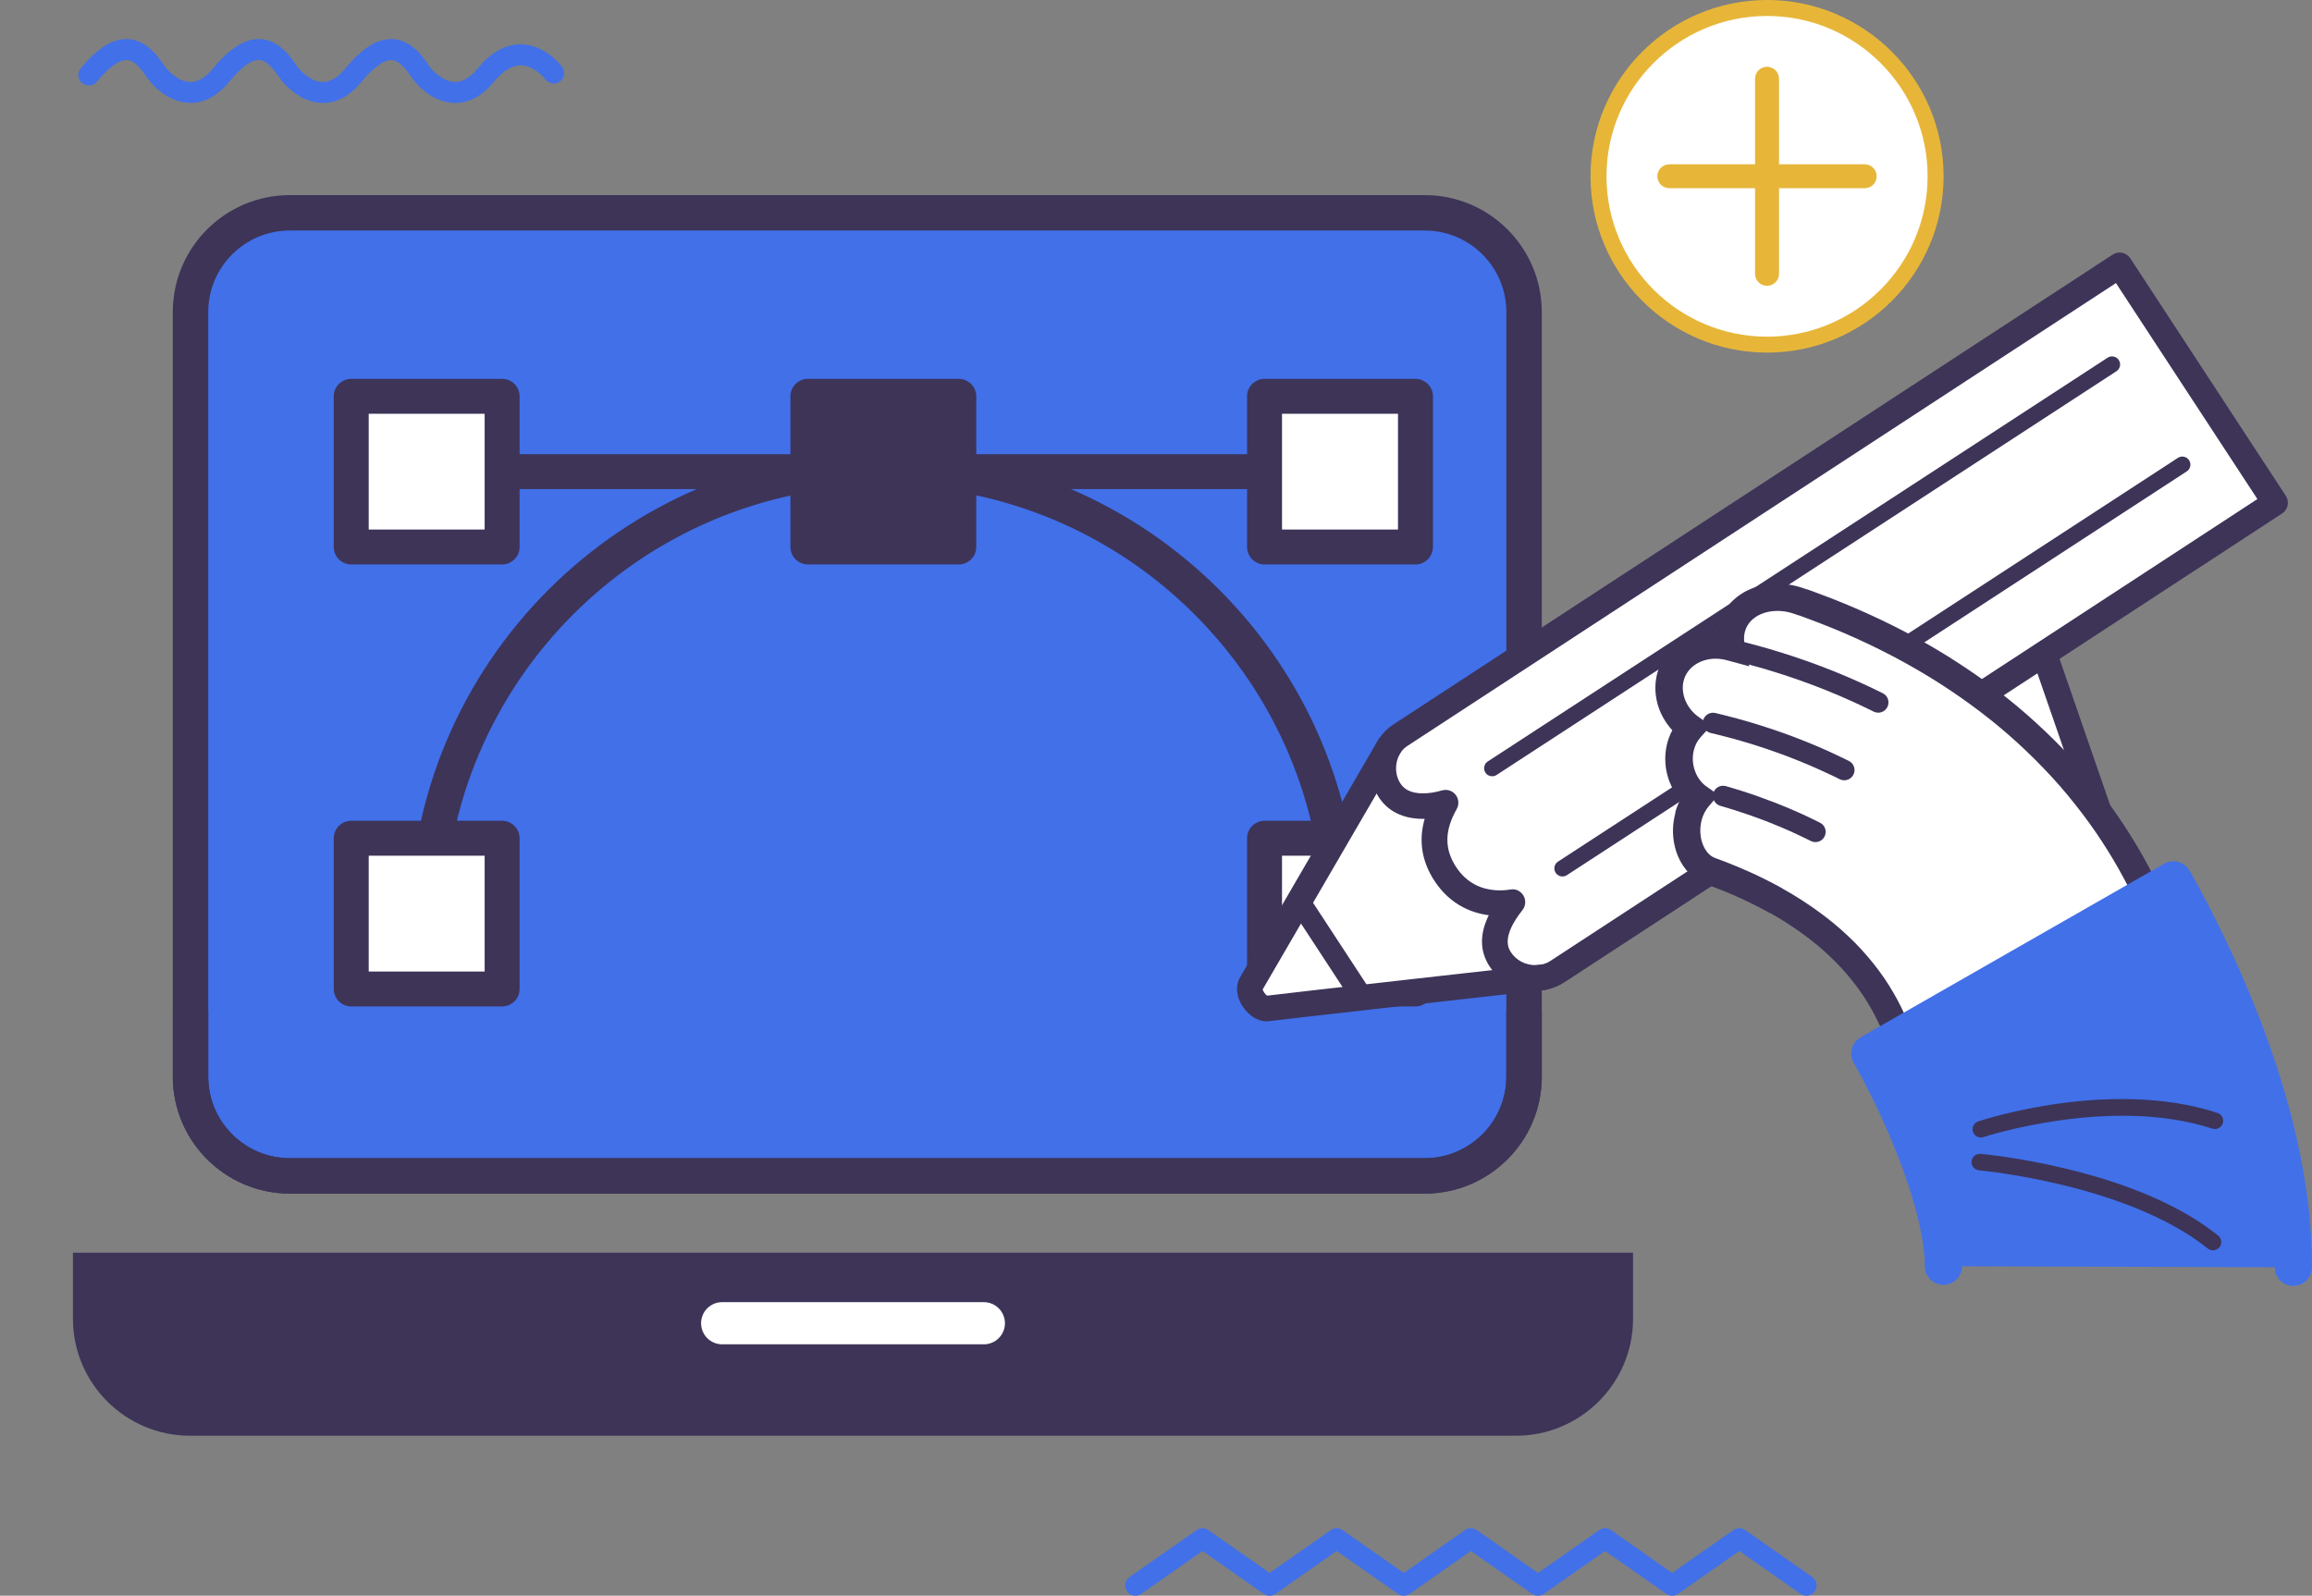 <svg width="113" height="78" viewBox="0 0 113 78" fill="none" xmlns="http://www.w3.org/2000/svg">
<rect x="0" y="0" width="113" height="78" fill="#808080" stroke="none"/>
<g clip-path="url(#clip0_920_344)">
<path d="M13.704 3.858C13.704 3.858 14.492 4.975 15.69 5.031C16.413 5.065 17.079 4.716 17.674 3.995C18.416 3.095 18.882 2.922 19.143 2.935C19.529 2.952 19.875 3.422 20.173 3.858C20.18 3.868 20.961 4.975 22.159 5.031C22.882 5.065 23.55 4.716 24.143 3.995C24.587 3.454 25.034 3.186 25.466 3.193C26.134 3.205 26.644 3.863 26.654 3.878C26.823 4.102 27.142 4.151 27.369 3.983C27.596 3.814 27.642 3.493 27.474 3.266C27.442 3.222 26.669 2.198 25.495 2.169C24.729 2.15 24.006 2.545 23.35 3.344C22.977 3.797 22.599 4.022 22.223 4.009C21.664 3.992 21.154 3.466 21.015 3.278C20.678 2.781 20.117 1.955 19.19 1.911C18.457 1.877 17.703 2.345 16.881 3.344C16.508 3.797 16.13 4.022 15.754 4.009C15.195 3.992 14.685 3.466 14.546 3.278C14.209 2.781 13.646 1.955 12.721 1.911C11.989 1.877 11.235 2.345 10.412 3.344C10.039 3.797 9.661 4.022 9.285 4.009C8.726 3.992 8.216 3.466 8.077 3.278C7.74 2.781 7.177 1.955 6.252 1.911C5.52 1.877 4.766 2.345 3.943 3.344C3.865 3.439 3.826 3.556 3.826 3.668C3.826 3.817 3.89 3.963 4.014 4.063C4.234 4.243 4.556 4.212 4.736 3.992C5.476 3.093 5.944 2.92 6.205 2.932C6.591 2.949 6.937 3.42 7.233 3.856C7.24 3.866 8.018 4.972 9.219 5.028C9.941 5.062 10.61 4.714 11.203 3.992C11.942 3.093 12.411 2.92 12.672 2.932C13.057 2.949 13.404 3.42 13.702 3.856L13.704 3.858Z" fill="#4170E9"/>
<path d="M55.205 77.089L58.484 74.793C58.657 74.671 58.887 74.671 59.06 74.793L62.052 76.889L65.043 74.793C65.217 74.671 65.446 74.671 65.619 74.793L68.611 76.889L71.603 74.793C71.776 74.671 72.005 74.671 72.178 74.793L75.17 76.889L78.162 74.793C78.335 74.671 78.564 74.671 78.738 74.793L81.729 76.889L84.721 74.793C84.894 74.671 85.124 74.671 85.297 74.793L88.576 77.089C88.803 77.247 88.857 77.559 88.698 77.786C88.601 77.925 88.447 78 88.289 78C88.189 78 88.088 77.971 88.001 77.91L85.009 75.814L82.017 77.91C81.847 78.032 81.615 78.032 81.441 77.91L78.45 75.814L75.458 77.91C75.285 78.032 75.055 78.032 74.882 77.91L71.891 75.814L68.899 77.91C68.726 78.032 68.496 78.032 68.323 77.91L65.331 75.814L62.34 77.91C62.166 78.032 61.937 78.032 61.764 77.91L58.772 75.814L55.78 77.91C55.553 78.068 55.241 78.015 55.083 77.788C54.924 77.561 54.98 77.249 55.205 77.091V77.089Z" fill="#4170E9"/>
<path d="M14.168 9.537H69.633C72.79 9.537 75.355 12.099 75.355 15.253V52.63C75.355 55.784 72.79 58.345 69.633 58.345H14.168C11.01 58.345 8.445 55.784 8.445 52.63V15.253C8.445 12.099 11.01 9.537 14.168 9.537V9.537Z" fill="#3D3458"/>
<path d="M69.633 11.268H14.167C11.964 11.268 10.178 13.052 10.178 15.253V52.63C10.178 54.831 11.964 56.615 14.167 56.615H69.633C71.836 56.615 73.623 54.831 73.623 52.63V15.253C73.623 13.052 71.836 11.268 69.633 11.268Z" fill="#4170E9"/>
<path d="M73.621 49.412V52.63C73.621 54.828 71.83 56.615 69.631 56.615H14.168C11.967 56.615 10.178 54.826 10.178 52.63V49.412H8.448V52.63C8.448 55.781 11.015 58.345 14.171 58.345H69.633C72.788 58.345 75.356 55.781 75.356 52.63V49.412H73.623H73.621Z" fill="#3D3458"/>
<path d="M3.565 61.233V64.465C3.565 67.617 6.133 70.181 9.288 70.181H74.094C77.249 70.181 79.816 67.617 79.816 64.465V61.233H3.565V61.233Z" fill="#3D3458"/>
<path d="M35.298 65.713H48.084C48.655 65.713 49.117 65.25 49.117 64.682C49.117 64.115 48.653 63.651 48.084 63.651H35.298C34.727 63.651 34.266 64.112 34.266 64.682C34.266 65.253 34.727 65.713 35.298 65.713Z" fill="white"/>
<path d="M86.366 16.847C90.916 16.847 94.604 13.163 94.604 8.618C94.604 4.074 90.916 0.39 86.366 0.39C81.816 0.39 78.128 4.074 78.128 8.618C78.128 13.163 81.816 16.847 86.366 16.847Z" fill="white"/>
<path d="M86.366 17.235C81.607 17.235 77.737 13.369 77.737 8.616C77.737 3.863 81.607 0 86.366 0C91.124 0 94.994 3.866 94.994 8.618C94.994 13.371 91.124 17.237 86.366 17.237V17.235ZM86.366 0.78C82.039 0.78 78.518 4.297 78.518 8.618C78.518 12.94 82.039 16.457 86.366 16.457C90.692 16.457 94.213 12.94 94.213 8.618C94.213 4.297 90.692 0.78 86.366 0.78V0.78Z" fill="#E7B639"/>
<path d="M86.951 13.386V3.849C86.951 3.524 86.687 3.264 86.365 3.264C86.043 3.264 85.779 3.527 85.779 3.849V13.386C85.779 13.71 86.043 13.971 86.365 13.971C86.687 13.971 86.951 13.708 86.951 13.386Z" fill="#E7B639"/>
<path d="M91.138 8.031H81.592C81.267 8.031 81.004 8.294 81.004 8.616C81.004 8.938 81.267 9.201 81.592 9.201H91.138C91.463 9.201 91.724 8.938 91.724 8.616C91.724 8.294 91.46 8.031 91.138 8.031Z" fill="#E7B639"/>
<path d="M65.529 46.041C65.058 46.041 64.675 45.659 64.675 45.188C64.675 33.36 55.041 23.737 43.199 23.737C31.357 23.737 21.723 33.36 21.723 45.188C21.723 45.659 21.34 46.041 20.869 46.041C20.398 46.041 20.015 45.659 20.015 45.188C20.015 32.419 30.415 22.031 43.199 22.031C55.983 22.031 66.383 32.419 66.383 45.188C66.383 45.659 66 46.041 65.529 46.041Z" fill="#3D3458"/>
<path d="M24.541 40.974H17.167V48.342H24.541V40.974Z" fill="white"/>
<path d="M24.541 49.196H17.167C16.696 49.196 16.312 48.813 16.312 48.342V40.974C16.312 40.504 16.696 40.121 17.167 40.121H24.541C25.012 40.121 25.395 40.504 25.395 40.974V48.342C25.395 48.813 25.012 49.196 24.541 49.196ZM18.021 47.489H23.687V41.827H18.021V47.489Z" fill="#3D3458"/>
<path d="M69.184 40.974H61.808V48.343H69.184V40.974Z" fill="white"/>
<path d="M69.182 49.196H61.805C61.334 49.196 60.951 48.813 60.951 48.342V40.974C60.951 40.504 61.334 40.121 61.805 40.121H69.182C69.653 40.121 70.036 40.504 70.036 40.974V48.342C70.036 48.813 69.653 49.196 69.182 49.196ZM62.659 47.489H68.328V41.827H62.659V47.489Z" fill="#3D3458"/>
<path d="M46.861 19.37H39.487V26.735H46.861V19.37Z" fill="#3D3458"/>
<path d="M46.861 27.591H39.487C39.016 27.591 38.633 27.208 38.633 26.738V19.372C38.633 18.902 39.016 18.519 39.487 18.519H46.861C47.332 18.519 47.715 18.902 47.715 19.372V26.738C47.715 27.208 47.332 27.591 46.861 27.591ZM40.341 25.885H46.007V20.225H40.341V25.885Z" fill="#3D3458"/>
<path d="M65.821 23.908H20.778C20.307 23.908 19.924 23.525 19.924 23.055C19.924 22.584 20.307 22.202 20.778 22.202H65.821C66.292 22.202 66.675 22.584 66.675 23.055C66.675 23.525 66.292 23.908 65.821 23.908Z" fill="#3D3458"/>
<path d="M24.541 19.37H17.167V26.735H24.541V19.37Z" fill="white"/>
<path d="M24.541 27.591H17.167C16.696 27.591 16.312 27.208 16.312 26.738V19.372C16.312 18.902 16.696 18.519 17.167 18.519H24.541C25.012 18.519 25.395 18.902 25.395 19.372V26.738C25.395 27.208 25.012 27.591 24.541 27.591ZM18.021 25.885H23.687V20.225H18.021V25.885Z" fill="#3D3458"/>
<path d="M69.184 19.37H61.808V26.735H69.184V19.37Z" fill="white"/>
<path d="M69.182 27.591H61.805C61.334 27.591 60.951 27.208 60.951 26.738V19.372C60.951 18.902 61.334 18.519 61.805 18.519H69.182C69.653 18.519 70.036 18.902 70.036 19.372V26.738C70.036 27.208 69.653 27.591 69.182 27.591ZM62.659 25.885H68.328V20.225H62.659V25.885Z" fill="#3D3458"/>
<path d="M99.181 29.848L102.581 39.678L98.706 41.013L95.304 31.183C94.957 30.177 95.541 29.063 96.612 28.695C97.681 28.327 98.83 28.843 99.179 29.848H99.181Z" fill="white"/>
<path d="M94.597 30.884C94.619 31.052 94.658 31.22 94.714 31.386L98.113 41.218C98.225 41.542 98.582 41.715 98.911 41.603C99.238 41.491 99.411 41.133 99.299 40.806L95.897 30.976C95.788 30.655 95.817 30.304 95.983 29.989C96.156 29.66 96.451 29.409 96.817 29.285C97.559 29.029 98.355 29.372 98.589 30.052L101.991 39.882C102.103 40.209 102.459 40.382 102.786 40.267C103.113 40.155 103.286 39.8 103.174 39.473L99.775 29.645C99.316 28.315 97.806 27.622 96.412 28.105C95.741 28.337 95.197 28.8 94.877 29.412C94.631 29.877 94.538 30.387 94.599 30.886L94.597 30.884Z" fill="#3D3458"/>
<path d="M67.791 36.582L61.09 48.145L61.929 49.405L76.068 47.697L67.791 36.582Z" fill="white"/>
<path d="M61.871 49.534L60.946 48.15L60.985 48.084L67.779 36.363L76.29 47.794L61.871 49.537V49.534ZM61.234 48.14L61.991 49.276L75.844 47.601L67.803 36.804L61.234 48.14Z" fill="#3D3458"/>
<path d="M61.854 49.856C61.344 49.856 60.925 49.444 60.72 49.093C60.471 48.666 60.444 48.216 60.647 47.857C60.791 47.604 62.535 44.694 63.067 43.809C63.16 43.653 63.326 43.558 63.506 43.555C63.684 43.55 63.858 43.641 63.955 43.792L66.998 48.44C67.098 48.591 67.111 48.781 67.035 48.947C66.959 49.11 66.805 49.225 66.625 49.247C64.556 49.512 62.157 49.819 61.981 49.846C61.94 49.853 61.896 49.856 61.849 49.856H61.854ZM63.538 45.066C62.401 46.96 61.642 48.233 61.559 48.376C61.537 48.476 61.732 48.757 61.859 48.805C62.093 48.774 63.26 48.623 65.663 48.316L63.536 45.066H63.538Z" fill="#3D3458"/>
<path d="M67.915 38.634C68.508 39.541 69.704 39.507 70.646 39.234C70.114 40.172 69.772 41.401 70.634 42.717C71.517 44.067 72.898 44.267 73.918 44.094C73.267 44.918 72.715 45.966 73.325 46.895C73.935 47.826 75.236 48.065 76.102 47.499C84.875 41.766 111.194 24.573 111.194 24.573L103.596 12.967C103.596 12.967 77.217 30.199 68.425 35.944C67.596 36.485 67.332 37.745 67.915 38.632V38.634Z" fill="white"/>
<path d="M73.779 48.118C73.382 47.911 73.042 47.606 72.803 47.238C72.323 46.502 72.31 45.666 72.764 44.737C72.32 44.679 71.895 44.55 71.512 44.35C70.951 44.057 70.48 43.624 70.112 43.061C69.487 42.105 69.326 41.089 69.631 40.026C69.175 40.036 68.677 39.968 68.228 39.734C67.886 39.556 67.606 39.302 67.393 38.978C67.022 38.41 66.891 37.694 67.035 37.006C67.174 36.346 67.554 35.768 68.084 35.424C76.876 29.68 103.254 12.447 103.254 12.447C103.393 12.355 103.562 12.323 103.725 12.357C103.889 12.392 104.03 12.489 104.12 12.628L111.719 24.235C111.91 24.525 111.827 24.912 111.539 25.1C111.539 25.1 85.219 42.293 76.446 48.026C75.68 48.528 74.631 48.564 73.779 48.121V48.118ZM74.209 43.538C74.279 43.575 74.343 43.626 74.397 43.69C74.589 43.916 74.599 44.25 74.411 44.486C73.362 45.807 73.73 46.37 73.853 46.556C73.977 46.743 74.153 46.902 74.36 47.012C74.811 47.245 75.373 47.233 75.763 46.98C83.803 41.727 106.585 26.843 110.331 24.395L103.418 13.837C99.667 16.286 76.832 31.205 68.772 36.472C68.518 36.638 68.333 36.926 68.264 37.265C68.189 37.628 68.255 38.006 68.445 38.296C68.54 38.439 68.66 38.549 68.811 38.63C69.197 38.829 69.804 38.832 70.478 38.637C70.722 38.566 70.985 38.649 71.144 38.849C71.302 39.049 71.322 39.324 71.198 39.546C70.6 40.599 70.59 41.498 71.166 42.378C71.417 42.761 71.73 43.053 72.098 43.243C72.762 43.59 73.465 43.541 73.823 43.48C73.96 43.456 74.097 43.48 74.219 43.541L74.209 43.538Z" fill="#3D3458"/>
<path d="M76.181 42.797C76.125 42.768 76.071 42.722 76.034 42.663C75.915 42.48 75.966 42.237 76.149 42.117L106.446 22.382C106.629 22.263 106.873 22.314 106.993 22.497C107.112 22.68 107.061 22.923 106.878 23.043L76.581 42.78C76.456 42.861 76.305 42.863 76.181 42.8V42.797Z" fill="#3D3458"/>
<path d="M72.749 37.903C72.691 37.874 72.64 37.828 72.601 37.769C72.481 37.586 72.532 37.343 72.715 37.221L103.01 17.485C103.193 17.366 103.437 17.417 103.557 17.6C103.676 17.783 103.625 18.027 103.442 18.146L73.147 37.881C73.023 37.962 72.872 37.964 72.747 37.901L72.749 37.903Z" fill="#3D3458"/>
<path d="M61.373 49.788C61.12 49.656 60.907 49.444 60.758 49.232C60.422 48.747 60.368 48.201 60.607 47.777C60.88 47.299 67.096 36.619 67.362 36.163C67.535 35.865 67.92 35.763 68.218 35.936C68.518 36.109 68.618 36.494 68.445 36.792C68.382 36.901 62.161 47.587 61.715 48.364C61.727 48.454 61.844 48.615 61.932 48.669C63.008 48.532 74.858 47.204 75.375 47.146C75.719 47.107 76.029 47.355 76.068 47.696C76.107 48.04 75.858 48.35 75.514 48.389C71.895 48.793 62.42 49.858 62.057 49.912C61.81 49.951 61.578 49.895 61.376 49.788H61.373Z" fill="#3D3458"/>
<path d="M105.887 48.191C106.058 48.145 106.195 48.006 106.265 47.796C106.336 47.592 106.339 47.333 106.261 47.087C106.261 47.087 106.229 46.987 106.168 46.8C106.139 46.705 106.1 46.59 106.056 46.453C106.009 46.317 105.953 46.161 105.89 45.988C105.638 45.291 105.25 44.299 104.667 43.156C104.086 42.013 103.318 40.716 102.354 39.441C101.873 38.805 101.353 38.166 100.792 37.557C100.233 36.945 99.64 36.355 99.028 35.8C97.803 34.681 96.495 33.711 95.236 32.902C93.979 32.09 92.769 31.447 91.722 30.942C90.675 30.44 89.789 30.077 89.167 29.836C88.855 29.716 88.611 29.626 88.442 29.565C88.274 29.506 88.186 29.472 88.186 29.472C88.142 29.458 88.101 29.443 88.057 29.436L87.893 29.38C87.159 29.126 86.41 29.16 85.819 29.412C85.224 29.663 84.789 30.128 84.633 30.725C84.553 31.035 84.553 31.352 84.616 31.654L84.55 31.637C83.874 31.456 83.176 31.539 82.61 31.863C82.059 32.178 81.707 32.685 81.605 33.265C81.522 33.728 81.603 34.184 81.783 34.586C81.966 34.991 82.254 35.339 82.618 35.595C82.374 35.863 82.2 36.195 82.117 36.568C82.008 37.055 82.059 37.538 82.217 37.959C82.379 38.381 82.647 38.742 82.998 38.993C82.781 39.246 82.618 39.556 82.522 39.904C82.359 40.499 82.415 41.094 82.613 41.576C82.813 42.059 83.154 42.429 83.611 42.595C83.611 42.595 83.818 42.668 84.123 42.788C84.428 42.905 84.831 43.07 85.221 43.246C85.612 43.421 85.992 43.609 86.273 43.755C86.412 43.828 86.527 43.892 86.61 43.933C86.688 43.977 86.734 44.004 86.734 44.004C86.763 44.021 86.793 44.033 86.825 44.04C86.825 44.04 86.861 44.062 86.932 44.101C87 44.14 87.1 44.199 87.227 44.274C87.478 44.425 87.832 44.645 88.233 44.925C88.633 45.203 89.077 45.542 89.516 45.927C89.95 46.312 90.382 46.736 90.765 47.185C91.148 47.633 91.493 48.099 91.778 48.552C92.064 49.008 92.295 49.451 92.474 49.844C92.654 50.239 92.779 50.58 92.864 50.821C92.908 50.941 92.935 51.041 92.957 51.106C92.979 51.172 92.988 51.206 92.988 51.206C93.062 51.443 93.403 51.565 93.76 51.469L105.887 48.196V48.191Z" fill="white"/>
<path d="M81.876 39.724C81.937 39.502 82.02 39.29 82.125 39.093C81.9 38.834 81.72 38.53 81.59 38.191C81.376 37.623 81.332 37.004 81.466 36.416C81.522 36.165 81.615 35.922 81.734 35.697C81.505 35.451 81.317 35.166 81.175 34.856C80.927 34.306 80.849 33.709 80.949 33.143C81.085 32.363 81.571 31.686 82.278 31.279C82.769 30.996 83.342 30.859 83.926 30.872C83.94 30.762 83.962 30.657 83.989 30.55C84.194 29.767 84.767 29.126 85.561 28.792C86.329 28.466 87.261 28.449 88.118 28.744L88.25 28.79C88.306 28.805 88.362 28.819 88.418 28.841L88.674 28.934C88.847 28.997 89.096 29.09 89.414 29.212C90.272 29.543 91.148 29.921 92.02 30.338C93.32 30.966 94.494 31.62 95.607 32.339C97.022 33.25 98.328 34.247 99.484 35.305C100.114 35.878 100.724 36.482 101.292 37.106C101.827 37.689 102.366 38.34 102.896 39.039C103.779 40.209 104.579 41.493 105.272 42.853C105.751 43.792 106.161 44.745 106.529 45.766L106.58 45.915C106.624 46.034 106.663 46.144 106.697 46.249L106.905 46.885C107.024 47.255 107.024 47.662 106.905 48.016C106.761 48.435 106.456 48.732 106.068 48.84L93.938 52.113C93.232 52.298 92.539 51.989 92.359 51.408L92.33 51.318C92.32 51.289 92.31 51.255 92.298 51.218C92.281 51.167 92.266 51.114 92.244 51.055V51.045C92.147 50.782 92.032 50.473 91.871 50.119C91.678 49.697 91.456 49.288 91.217 48.903C90.944 48.469 90.621 48.035 90.263 47.614C89.926 47.221 89.528 46.819 89.082 46.424C88.704 46.093 88.291 45.773 87.857 45.469C87.478 45.206 87.144 44.996 86.893 44.845L86.558 44.652C86.51 44.633 86.461 44.611 86.415 44.584L85.975 44.348C85.66 44.184 85.287 44.004 84.955 43.855C84.514 43.655 84.099 43.492 83.891 43.412C83.601 43.3 83.403 43.229 83.391 43.224C82.774 43.002 82.283 42.507 82.003 41.832C81.898 41.576 81.827 41.303 81.793 41.023C81.739 40.592 81.771 40.158 81.888 39.731L81.876 39.724ZM87.078 43.412L87.571 43.694C87.84 43.858 88.201 44.082 88.613 44.37C89.087 44.701 89.538 45.052 89.955 45.417C90.453 45.856 90.895 46.302 91.268 46.741C91.673 47.211 92.032 47.699 92.339 48.189C92.61 48.625 92.859 49.083 93.076 49.559C93.274 49.99 93.413 50.375 93.486 50.585C93.52 50.677 93.545 50.758 93.564 50.816V50.821C93.569 50.821 93.576 50.819 93.581 50.816L105.636 47.565C105.655 47.487 105.653 47.385 105.624 47.289L105.421 46.661C105.392 46.57 105.355 46.468 105.316 46.361L105.263 46.21C104.914 45.242 104.526 44.34 104.074 43.451C103.418 42.161 102.659 40.943 101.822 39.836C101.319 39.168 100.807 38.551 100.302 38.001C99.757 37.408 99.179 36.831 98.579 36.285C97.476 35.278 96.229 34.325 94.877 33.455C93.811 32.768 92.683 32.139 91.436 31.537C90.6 31.137 89.755 30.771 88.93 30.455C88.623 30.335 88.384 30.245 88.218 30.187L87.966 30.094C87.949 30.089 87.93 30.084 87.913 30.079L87.876 30.07L87.676 29.999C87.132 29.811 86.549 29.816 86.08 30.014C85.665 30.189 85.382 30.496 85.282 30.881C85.231 31.079 85.226 31.291 85.273 31.505L85.497 32.57L84.382 32.268C83.882 32.134 83.359 32.193 82.95 32.429C82.581 32.641 82.34 32.972 82.269 33.367C82.215 33.669 82.261 33.994 82.398 34.296C82.535 34.593 82.745 34.849 83.01 35.037L83.628 35.471L83.123 36.029C82.954 36.214 82.835 36.448 82.779 36.702C82.703 37.033 82.73 37.389 82.852 37.711C82.967 38.015 83.154 38.266 83.394 38.437L83.987 38.859L83.516 39.412C83.359 39.595 83.245 39.816 83.174 40.065C83.106 40.319 83.084 40.579 83.118 40.838C83.137 41.001 83.179 41.16 83.237 41.303C83.33 41.532 83.513 41.83 83.84 41.947C83.862 41.954 84.07 42.027 84.37 42.144C84.589 42.23 85.028 42.405 85.502 42.617C85.985 42.834 86.39 43.039 86.595 43.146L86.929 43.324L87.039 43.385L87.088 43.397L87.078 43.412Z" fill="#3D3458"/>
<path d="M84.016 31.785C84.041 31.988 84.189 32.161 84.397 32.212L84.721 32.29C84.909 32.336 85.202 32.407 85.556 32.505C86.329 32.709 87.24 32.995 88.055 33.287C88.858 33.572 89.746 33.93 90.49 34.269C90.795 34.406 91.073 34.54 91.276 34.637L91.578 34.786C91.827 34.908 92.127 34.805 92.249 34.557C92.371 34.308 92.269 34.008 92.02 33.886L91.717 33.738C91.505 33.633 91.217 33.497 90.902 33.355C90.134 33.007 89.219 32.636 88.389 32.341C87.55 32.041 86.61 31.749 85.815 31.535C85.451 31.437 85.148 31.361 84.953 31.315L84.626 31.237C84.355 31.174 84.087 31.34 84.023 31.608C84.009 31.666 84.006 31.727 84.014 31.783L84.016 31.785Z" fill="#3D3458"/>
<path d="M83.228 35.403C83.252 35.605 83.401 35.778 83.608 35.829L83.916 35.902C84.094 35.946 84.338 36.007 84.626 36.085C85.314 36.27 86.117 36.521 86.829 36.777C87.535 37.028 88.313 37.343 88.967 37.64C89.25 37.769 89.487 37.879 89.653 37.959L89.919 38.091C90.168 38.213 90.468 38.108 90.59 37.862C90.712 37.613 90.609 37.313 90.36 37.194L90.097 37.065C89.924 36.979 89.677 36.862 89.384 36.728C88.706 36.421 87.898 36.095 87.168 35.834C86.432 35.571 85.602 35.31 84.892 35.12C84.594 35.039 84.345 34.976 84.16 34.93L83.843 34.854C83.572 34.788 83.303 34.956 83.237 35.224C83.223 35.285 83.22 35.344 83.228 35.403V35.403Z" fill="#3D3458"/>
<path d="M83.725 38.971C83.75 39.166 83.886 39.334 84.087 39.392C84.087 39.392 84.379 39.475 84.802 39.607C85.299 39.765 85.865 39.963 86.349 40.15C86.842 40.343 87.388 40.575 87.844 40.789C88.24 40.974 88.499 41.108 88.501 41.108C88.747 41.235 89.047 41.14 89.174 40.894C89.301 40.648 89.206 40.345 88.96 40.219C88.95 40.214 88.681 40.075 88.267 39.882C87.788 39.658 87.222 39.417 86.707 39.217C86.205 39.022 85.619 38.815 85.097 38.651C84.658 38.513 84.365 38.43 84.353 38.427C84.087 38.352 83.811 38.508 83.735 38.773C83.716 38.839 83.713 38.905 83.721 38.971H83.725Z" fill="#3D3458"/>
<path d="M94.994 61.894L112.09 61.948C112.09 61.948 112.09 61.85 112.09 61.667C112.09 61.575 112.09 61.463 112.087 61.331C112.082 61.202 112.075 61.056 112.07 60.89C112.06 60.724 112.053 60.544 112.043 60.344C112.029 60.151 112.012 59.947 111.992 59.725C111.982 59.615 111.973 59.501 111.96 59.384C111.948 59.269 111.934 59.152 111.919 59.033C111.89 58.796 111.86 58.538 111.824 58.282C111.677 57.251 111.448 56.115 111.155 54.957C110.862 53.8 110.501 52.625 110.106 51.499C109.313 49.239 108.376 47.155 107.61 45.615C107.226 44.845 106.89 44.206 106.641 43.75C106.511 43.519 106.411 43.336 106.343 43.212L106.231 43.012L91.394 51.499C91.394 51.499 91.416 51.535 91.453 51.604C91.495 51.679 91.556 51.789 91.634 51.928C91.792 52.218 92.024 52.657 92.29 53.193C92.825 54.263 93.478 55.74 93.974 57.153C94.223 57.86 94.43 58.55 94.586 59.159C94.743 59.771 94.847 60.307 94.903 60.719C94.921 60.824 94.925 60.917 94.94 61.007C94.945 61.051 94.952 61.099 94.957 61.139C94.96 61.178 94.965 61.217 94.967 61.253C94.974 61.326 94.979 61.397 94.987 61.46C94.987 61.519 94.991 61.572 94.991 61.619C94.994 61.665 94.996 61.709 94.999 61.745C94.999 61.777 94.999 61.806 94.999 61.828V61.897L94.994 61.894Z" fill="#4170E9"/>
<path d="M112.09 62.857C111.587 62.857 111.18 62.452 111.18 61.95L111.175 61.35L111.131 60.398C111.119 60.237 111.104 60.068 111.089 59.891L111.05 59.464C111.043 59.398 111.036 59.328 111.026 59.252L110.989 58.942C110.967 58.769 110.945 58.589 110.921 58.416C110.779 57.414 110.555 56.295 110.272 55.179C109.989 54.065 109.645 52.929 109.245 51.798C108.405 49.405 107.446 47.333 106.792 46.017C106.419 45.262 106.094 44.652 105.88 44.255L92.62 51.84C92.754 52.093 92.92 52.41 93.103 52.786C93.41 53.4 94.194 55.028 94.83 56.849C95.077 57.543 95.296 58.265 95.465 58.933C95.616 59.539 95.733 60.11 95.799 60.583C95.809 60.653 95.819 60.717 95.824 60.78C95.829 60.812 95.831 60.843 95.836 60.875C95.836 60.883 95.836 60.89 95.836 60.895L95.841 60.931C95.846 60.973 95.85 61.014 95.855 61.053C95.855 61.058 95.855 61.06 95.855 61.065L95.882 61.372C95.882 61.389 95.882 61.407 95.885 61.421L95.897 61.687C95.897 61.711 95.897 61.736 95.897 61.76V61.892C95.897 62.394 95.489 62.801 94.987 62.803C94.484 62.803 94.076 62.396 94.076 61.894V61.826C94.076 61.826 94.076 61.814 94.076 61.806V61.76L94.072 61.667V61.648L94.067 61.514L94.05 61.331C94.05 61.331 94.05 61.321 94.05 61.316L94.04 61.209C94.04 61.209 94.04 61.19 94.037 61.18C94.035 61.16 94.032 61.138 94.03 61.119C94.023 61.075 94.018 61.031 94.013 60.985C94.008 60.944 94.003 60.9 93.996 60.853C93.996 60.848 93.996 60.843 93.996 60.839C93.957 60.551 93.871 60.066 93.698 59.376C93.542 58.762 93.34 58.097 93.11 57.451C92.69 56.254 92.078 54.813 91.47 53.595C91.18 53.012 90.946 52.571 90.829 52.361L90.597 51.945C90.35 51.508 90.501 50.955 90.936 50.707L105.772 42.22C105.982 42.1 106.231 42.069 106.465 42.132C106.699 42.195 106.897 42.351 107.017 42.561L107.129 42.758C107.129 42.758 107.131 42.763 107.134 42.768L107.434 43.307C107.661 43.721 108.012 44.382 108.422 45.21C109.098 46.573 110.089 48.718 110.96 51.197C111.377 52.376 111.738 53.568 112.034 54.733C112.331 55.913 112.571 57.095 112.719 58.153C112.749 58.345 112.771 58.538 112.795 58.723L112.832 59.033C112.841 59.12 112.854 59.206 112.861 59.296L112.9 59.734C112.917 59.927 112.932 60.107 112.944 60.281C112.944 60.288 112.944 60.293 112.944 60.3L112.99 61.292C112.99 61.292 112.99 61.312 112.99 61.321L112.995 61.943C112.995 62.445 112.59 62.854 112.087 62.854L112.09 62.857Z" fill="#4170E9"/>
<path d="M108.061 61.104C108.21 61.141 108.375 61.092 108.478 60.965C108.617 60.792 108.59 60.536 108.414 60.397C106.672 59.001 104.183 57.904 101.023 57.139C98.681 56.571 96.875 56.41 96.797 56.403C96.575 56.383 96.379 56.549 96.36 56.771C96.341 56.992 96.504 57.19 96.728 57.209C96.799 57.214 103.964 57.872 107.909 61.031C107.956 61.068 108.007 61.094 108.061 61.107V61.104Z" fill="#3D3458"/>
<path d="M96.714 55.589C96.787 55.608 96.865 55.606 96.941 55.581C97.004 55.562 103.185 53.551 108.127 55.169C108.339 55.237 108.569 55.123 108.639 54.911C108.708 54.699 108.593 54.472 108.381 54.401C103.181 52.698 96.951 54.728 96.687 54.816C96.475 54.886 96.36 55.116 96.431 55.328C96.477 55.464 96.585 55.559 96.717 55.593L96.714 55.589Z" fill="#3D3458"/>
</g>
<defs>
<clipPath id="clip0_920_344">
<rect width="113" height="78" fill="white"/>
</clipPath>
</defs>
</svg>
